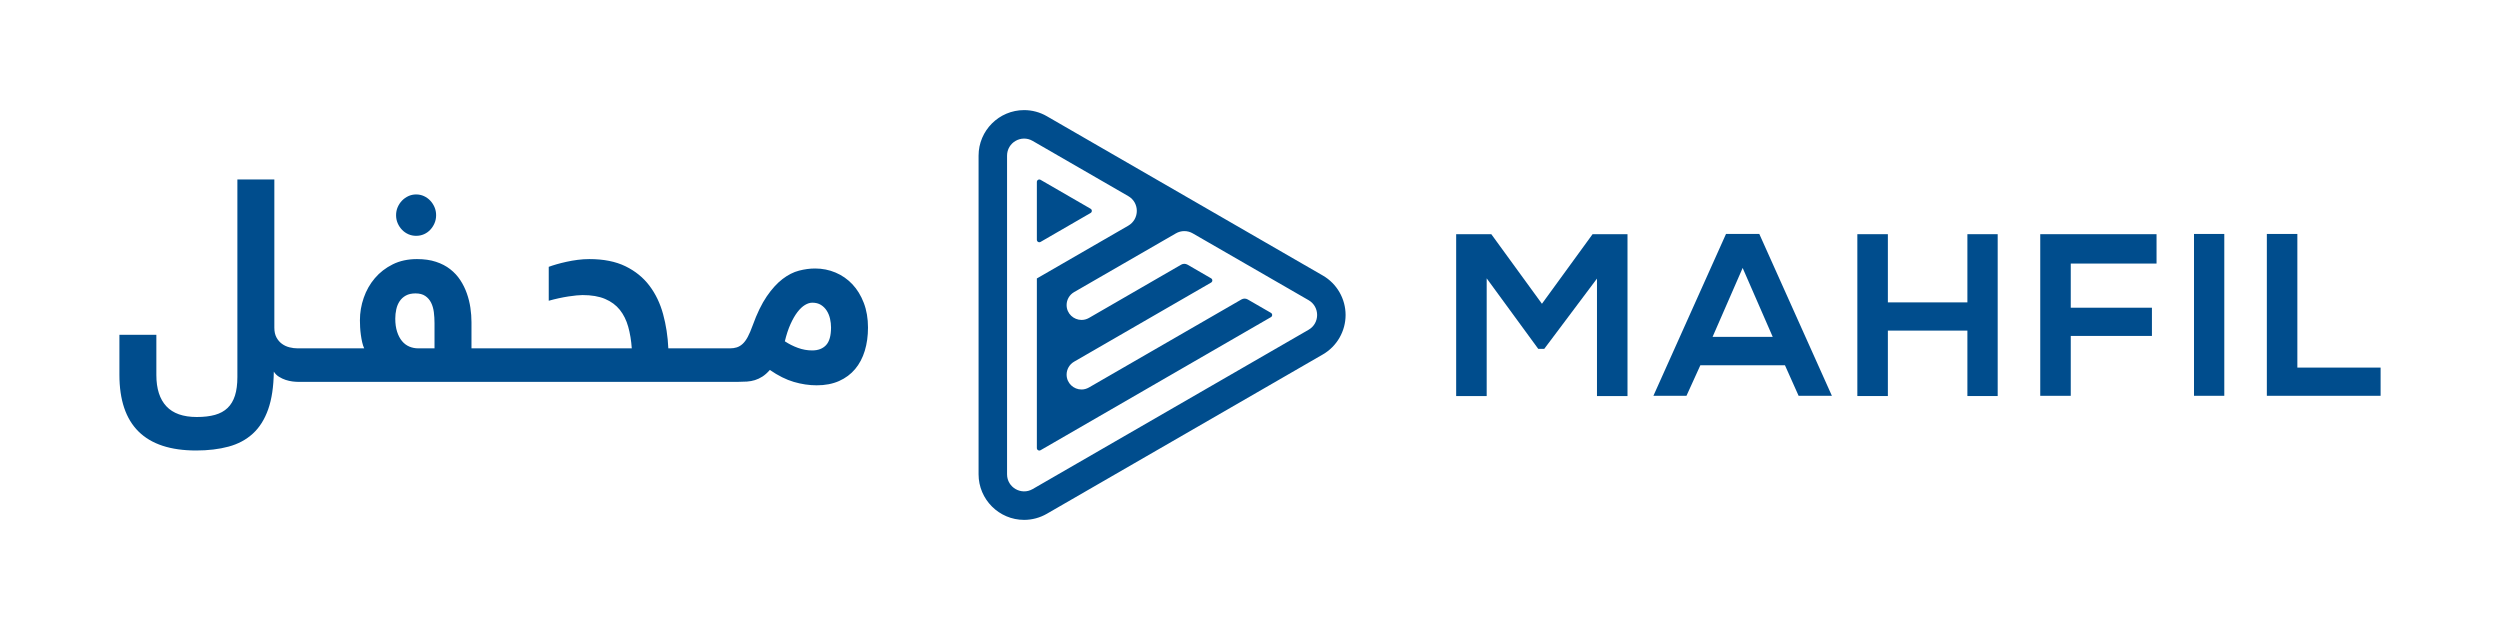 <svg width="191" height="49" viewBox="0 0 191 49" fill="none" xmlns="http://www.w3.org/2000/svg">
<path d="M30.716 17.557C30.855 17.702 31.018 17.815 31.202 17.896C31.386 17.977 31.584 18.017 31.795 18.017C32.006 18.017 32.204 17.977 32.388 17.896C32.573 17.815 32.733 17.702 32.869 17.557C33.006 17.413 33.115 17.245 33.197 17.055C33.279 16.865 33.319 16.66 33.319 16.442C33.319 16.223 33.279 16.019 33.197 15.828C33.115 15.638 33.006 15.47 32.869 15.326C32.733 15.182 32.573 15.067 32.388 14.982C32.204 14.898 32.006 14.855 31.795 14.855C31.584 14.855 31.386 14.898 31.202 14.982C31.018 15.067 30.855 15.182 30.716 15.326C30.576 15.47 30.465 15.638 30.383 15.828C30.301 16.019 30.26 16.223 30.26 16.442C30.26 16.66 30.301 16.865 30.383 17.055C30.465 17.245 30.576 17.413 30.716 17.557Z" fill="#004D8D"/>
<path d="M63.113 26.366C62.861 26.637 62.506 26.773 62.049 26.773C61.681 26.773 61.317 26.708 60.959 26.577C60.601 26.447 60.269 26.279 59.962 26.075C60.084 25.567 60.229 25.128 60.397 24.758C60.564 24.388 60.741 24.082 60.928 23.838C61.116 23.595 61.307 23.415 61.501 23.299C61.696 23.183 61.882 23.125 62.059 23.125C62.318 23.125 62.538 23.181 62.719 23.294C62.9 23.407 63.048 23.555 63.164 23.738C63.28 23.921 63.363 24.126 63.415 24.351C63.466 24.577 63.491 24.799 63.491 25.017C63.491 25.645 63.365 26.094 63.113 26.366ZM33.197 26.614H31.959C31.713 26.614 31.483 26.568 31.268 26.477C31.053 26.385 30.867 26.244 30.71 26.054C30.553 25.863 30.429 25.625 30.337 25.34C30.245 25.055 30.199 24.721 30.199 24.341C30.199 24.101 30.225 23.865 30.276 23.632C30.327 23.4 30.412 23.193 30.532 23.014C30.651 22.834 30.809 22.689 31.007 22.58C31.205 22.471 31.451 22.416 31.744 22.416C32.051 22.416 32.3 22.481 32.491 22.612C32.682 22.742 32.83 22.913 32.936 23.125C33.041 23.336 33.111 23.578 33.146 23.849C33.179 24.12 33.197 24.401 33.197 24.69V26.614ZM65.993 23.14C65.778 22.58 65.488 22.106 65.123 21.718C64.758 21.331 64.33 21.033 63.839 20.825C63.348 20.617 62.826 20.513 62.274 20.513C61.878 20.513 61.469 20.567 61.046 20.677C60.623 20.786 60.203 20.999 59.788 21.316C59.372 21.634 58.969 22.076 58.58 22.643C58.192 23.211 57.834 23.949 57.506 24.859C57.377 25.218 57.25 25.513 57.128 25.742C57.005 25.971 56.873 26.149 56.734 26.276C56.594 26.403 56.445 26.491 56.289 26.54C56.132 26.59 55.958 26.614 55.767 26.614H55.398H52.217H51.06C51.02 25.698 50.886 24.827 50.661 24.002C50.437 23.178 50.089 22.453 49.618 21.829C49.147 21.205 48.537 20.71 47.786 20.343C47.036 19.977 46.115 19.794 45.024 19.794C44.731 19.794 44.436 19.813 44.139 19.852C43.842 19.891 43.557 19.94 43.285 20C43.012 20.06 42.759 20.123 42.528 20.19C42.296 20.257 42.094 20.323 41.924 20.386V22.977C42.176 22.906 42.432 22.843 42.691 22.786C42.951 22.73 43.194 22.684 43.423 22.649C43.651 22.613 43.859 22.587 44.047 22.57C44.235 22.552 44.386 22.543 44.502 22.543C45.191 22.543 45.768 22.642 46.231 22.839C46.695 23.036 47.07 23.315 47.357 23.674C47.643 24.034 47.856 24.464 47.996 24.965C48.136 25.465 48.227 26.015 48.267 26.614H40.584H37.402H36.021V24.616C36.021 24.256 35.993 23.89 35.939 23.516C35.884 23.142 35.794 22.776 35.667 22.416C35.541 22.057 35.374 21.718 35.166 21.401C34.958 21.084 34.701 20.805 34.394 20.566C34.087 20.326 33.724 20.137 33.304 20C32.885 19.862 32.402 19.794 31.856 19.794C31.161 19.794 30.543 19.928 30.005 20.196C29.466 20.464 29.011 20.816 28.639 21.253C28.267 21.69 27.984 22.189 27.79 22.749C27.595 23.31 27.498 23.882 27.498 24.468C27.498 24.623 27.503 24.799 27.513 24.996C27.524 25.194 27.542 25.391 27.57 25.588C27.597 25.786 27.631 25.974 27.672 26.154C27.713 26.334 27.764 26.487 27.825 26.614H25.922H22.74H22.74C22.536 26.614 22.328 26.588 22.116 26.535C21.905 26.482 21.714 26.394 21.543 26.27C21.373 26.147 21.233 25.985 21.124 25.784C21.015 25.583 20.96 25.335 20.96 25.039V13.713H18.136V28.803C18.136 29.36 18.075 29.832 17.952 30.22C17.829 30.608 17.642 30.923 17.389 31.166C17.137 31.41 16.816 31.586 16.428 31.695C16.039 31.805 15.575 31.859 15.036 31.859C13.993 31.859 13.217 31.586 12.709 31.039C12.2 30.493 11.946 29.698 11.946 28.655V25.578H9.123V28.634C9.123 32.49 11.077 34.418 14.985 34.418C15.906 34.418 16.731 34.319 17.461 34.122C18.191 33.925 18.81 33.593 19.318 33.128C19.826 32.663 20.216 32.044 20.489 31.272C20.762 30.5 20.905 29.54 20.919 28.391C21.021 28.553 21.154 28.685 21.318 28.787C21.482 28.889 21.651 28.969 21.825 29.025C21.998 29.082 22.169 29.12 22.336 29.142C22.503 29.163 22.638 29.173 22.74 29.173H22.74H25.922H37.402H40.584H52.217H55.398H56.411C56.643 29.173 56.863 29.166 57.071 29.152C57.279 29.138 57.48 29.101 57.675 29.041C57.869 28.981 58.06 28.891 58.248 28.771C58.435 28.651 58.625 28.482 58.816 28.264C59.45 28.701 60.06 29.006 60.647 29.178C61.234 29.351 61.817 29.438 62.397 29.438C63.045 29.438 63.614 29.328 64.105 29.11C64.596 28.891 65.006 28.586 65.333 28.195C65.66 27.804 65.906 27.338 66.07 26.799C66.233 26.26 66.315 25.669 66.315 25.028C66.315 24.33 66.208 23.701 65.993 23.14Z" fill="#004D8D"/>
<path d="M99.978 22.934L91.134 17.833C90.732 17.597 90.235 17.597 89.833 17.833L82.059 22.318C81.707 22.521 81.489 22.898 81.489 23.304C81.489 23.968 82.033 24.443 82.632 24.443C82.82 24.443 83.012 24.396 83.197 24.291L90.246 20.218C90.395 20.135 90.572 20.135 90.721 20.218L92.527 21.263C92.654 21.335 92.654 21.517 92.527 21.589L82.059 27.634C81.707 27.837 81.489 28.214 81.489 28.62C81.489 29.284 82.033 29.758 82.628 29.758C82.816 29.758 83.012 29.708 83.197 29.603L94.851 22.876C94.996 22.793 95.177 22.793 95.323 22.876L97.099 23.902C97.226 23.975 97.226 24.156 97.099 24.229L79.499 34.396C79.372 34.468 79.216 34.378 79.216 34.233V21.274L86.2 17.242C87.07 16.738 87.07 15.483 86.2 14.983L78.893 10.765C78.026 10.262 76.939 10.889 76.939 11.893V36.238C76.939 37.239 78.026 37.866 78.893 37.366L99.978 25.193C100.845 24.693 100.845 23.438 99.978 22.934ZM102.803 24.066C102.803 25.306 102.139 26.459 101.066 27.079L79.981 39.251C79.452 39.556 78.85 39.719 78.244 39.719C76.326 39.719 74.763 38.156 74.763 36.238V11.893C74.763 9.971 76.326 8.412 78.244 8.412C78.85 8.412 79.452 8.572 79.981 8.88L101.066 21.052C102.139 21.672 102.803 22.826 102.803 24.066ZM79.216 18.319V13.902C79.216 13.757 79.372 13.666 79.499 13.739L83.32 15.947C83.448 16.02 83.448 16.201 83.32 16.273L79.499 18.482C79.372 18.554 79.216 18.464 79.216 18.319Z" fill="#004D8D"/>
<path d="M122.009 21.284L117.981 26.653H117.522L113.583 21.266V30.257H111.251V17.892H113.936L117.804 23.209L121.673 17.892H124.341V30.257H122.009V21.284Z" fill="#004D8D"/>
<path d="M133.139 20.471L130.842 25.735H135.435L133.139 20.471ZM136.372 27.908H129.906L128.846 30.24H126.32L131.867 17.874H134.411L139.957 30.24H137.414L136.372 27.908Z" fill="#004D8D"/>
<path d="M150.309 30.257V25.258H144.233V30.257H141.901V17.892H144.233V23.102H150.309V17.892H152.623V30.257H150.309Z" fill="#004D8D"/>
<path d="M155.875 30.24V17.892H164.76V20.136H158.206V23.509H164.407V25.665H158.206V30.24H155.875Z" fill="#004D8D"/>
<path d="M167.622 17.874H169.936V30.239H167.622V17.874Z" fill="#004D8D"/>
<path d="M175.518 17.874V28.084H181.878V30.239H173.187V17.874H175.518Z" fill="#004D8D"/>
</svg>
